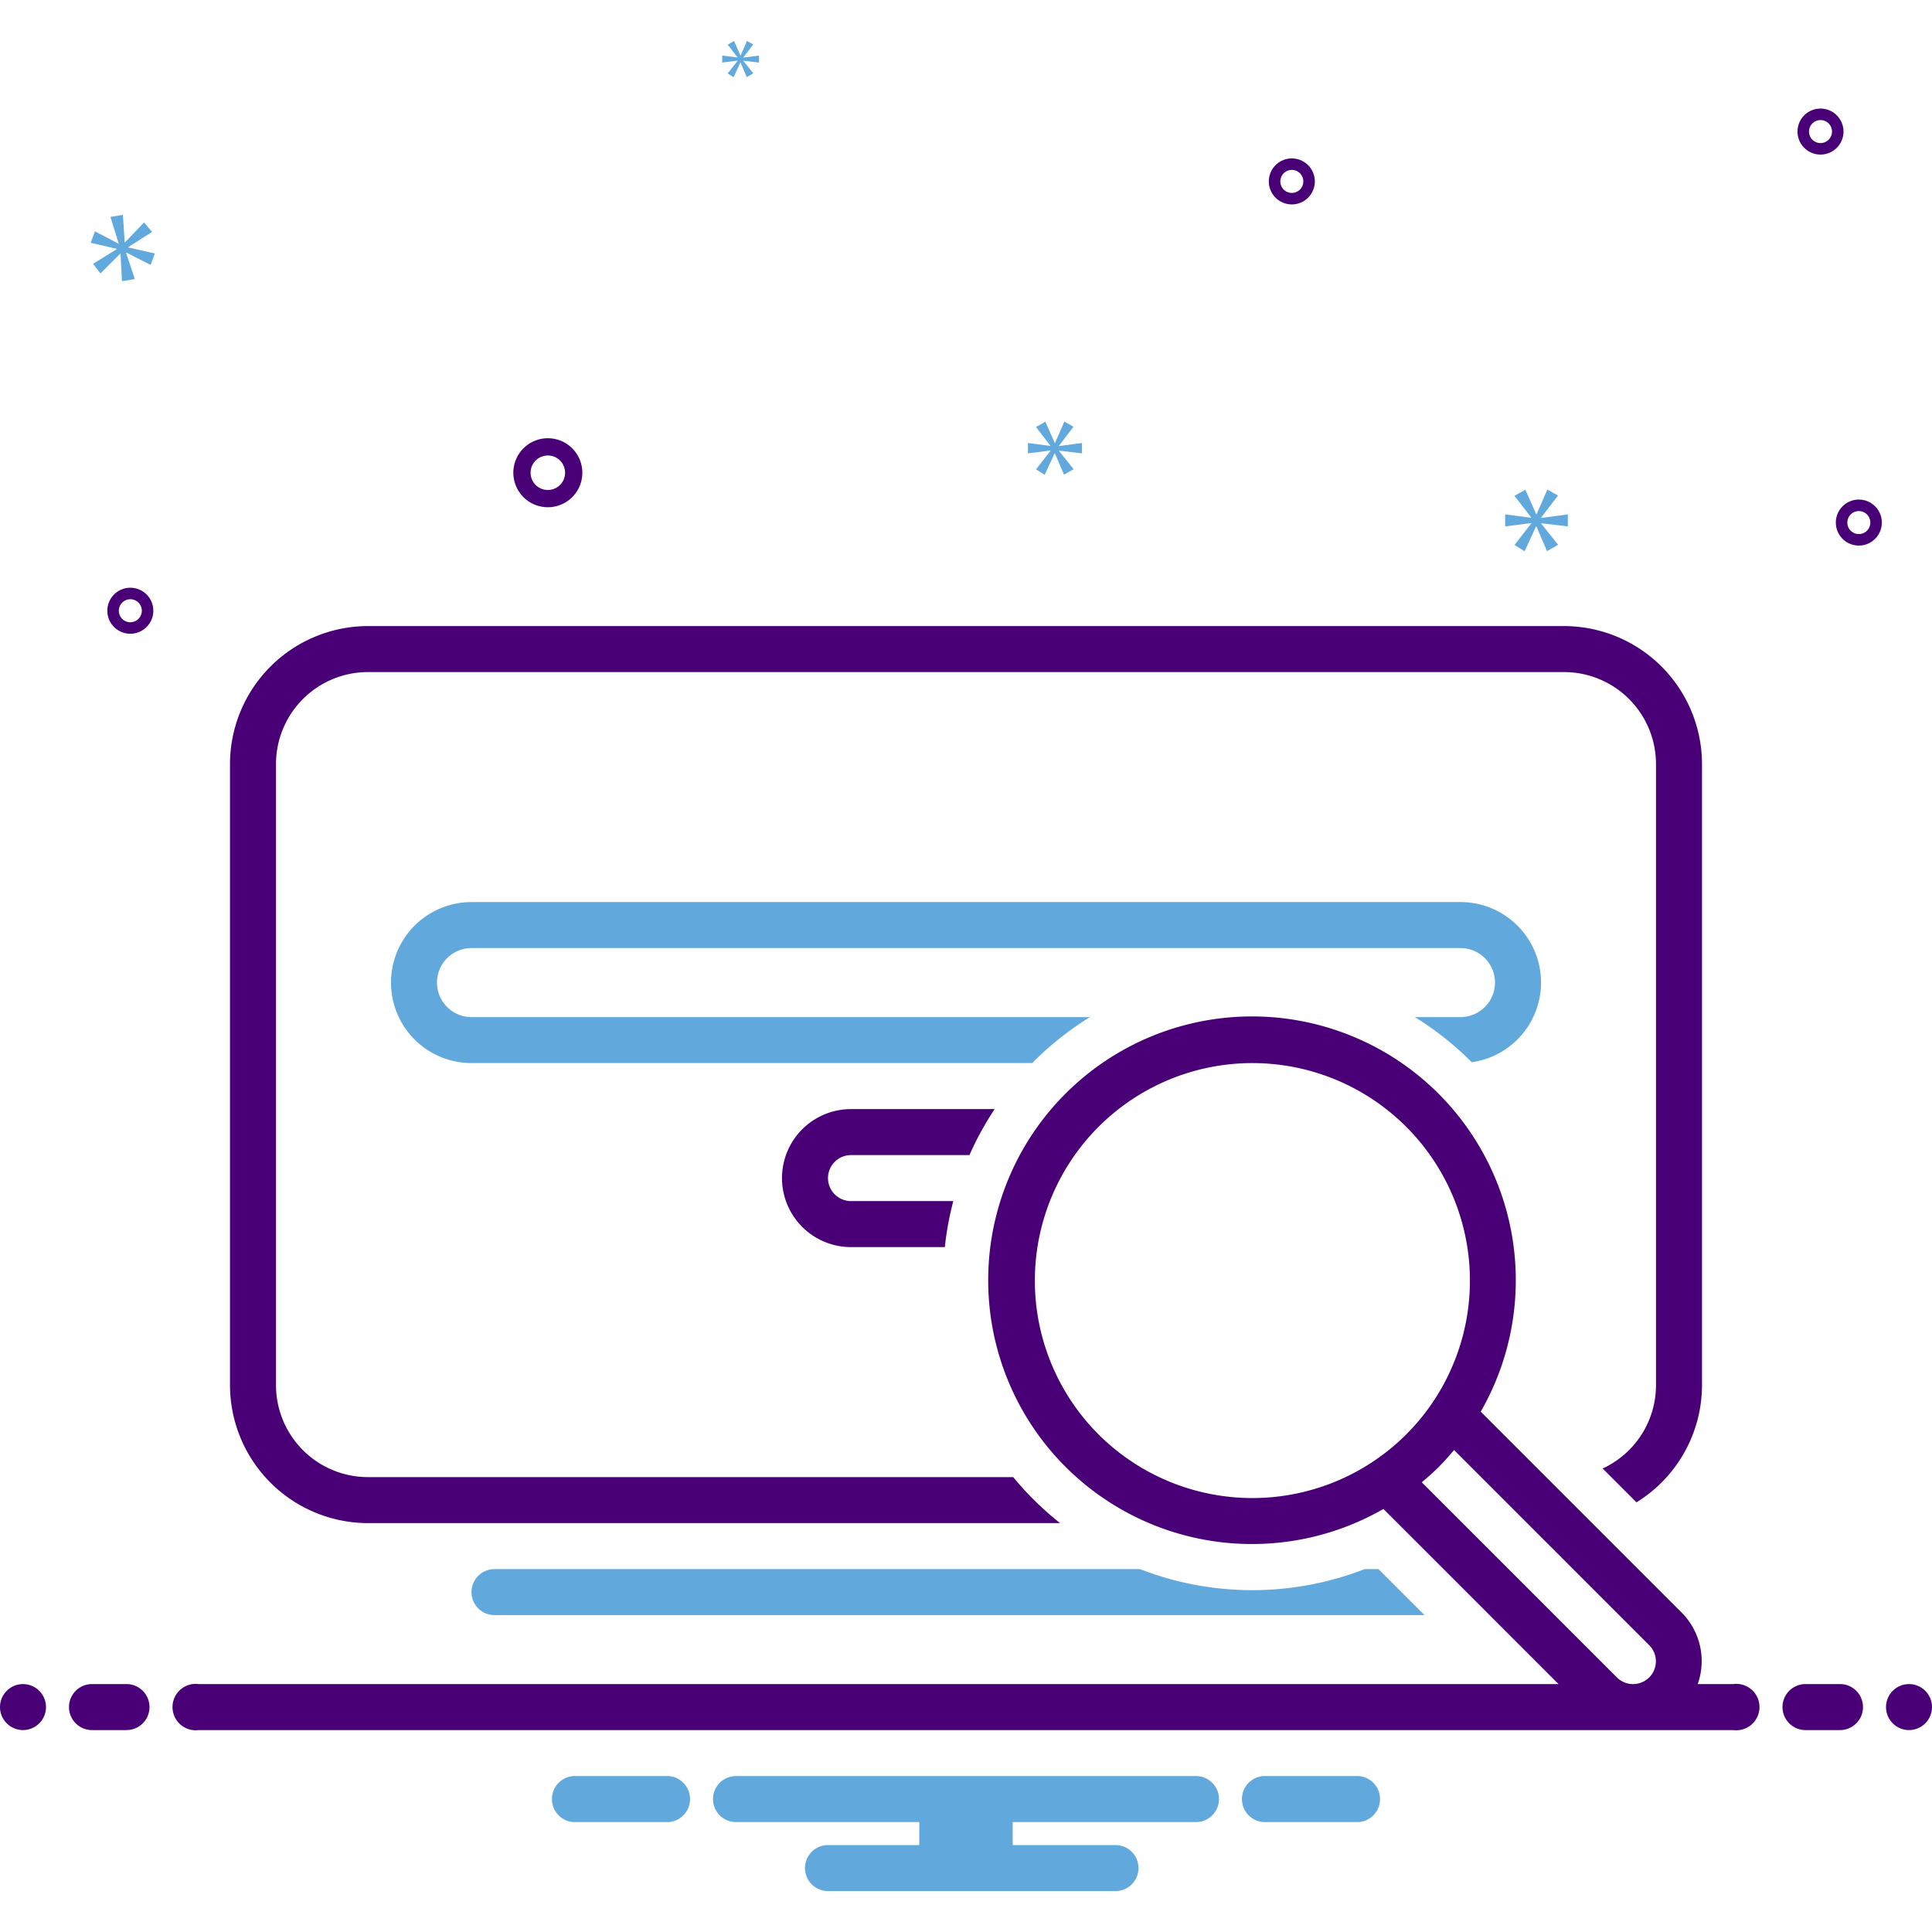 <?xml version="1.0" encoding="UTF-8"?> <svg xmlns="http://www.w3.org/2000/svg" data-name="Layer 1" viewBox="0 0 168 168"><path fill="#61a9dc" d="M118.665,136.444a26.971,26.971,0,0,1-19.537,0H43a2,2,0,0,0,0,4h80.869l-4-4Z" class="color0bceb2 svgShape"></path><path fill="#490077" d="M136,54.441H32A12.014,12.014,0,0,0,20,66.442v54.002a12.014,12.014,0,0,0,12,12H92.18a27.366,27.366,0,0,1-2.308-2.053q-.936-.936-1.768-1.947H32a8,8,0,0,1-8-8V66.442a8,8,0,0,1,8-8H136a8,8,0,0,1,8,8v54.002a7.994,7.994,0,0,1-4.639,7.253l2.94,2.941A11.992,11.992,0,0,0,148,120.443V66.442A12.014,12.014,0,0,0,136,54.441Z" class="color2d4356 svgShape"></path><path fill="#490077" d="M74,100.443H84.3a26.592,26.592,0,0,1,2.192-4H74a6,6,0,0,0,0,12h8.159a26.907,26.907,0,0,1,.736-4H74a2,2,0,0,1,0-4Z" class="color2d4356 svgShape"></path><path fill="#61a9dc" d="M127,88.442h-3.971a27.109,27.109,0,0,1,4.907,3.884c.013.013.025.027.038.041A6.996,6.996,0,0,0,127,78.442H41a7,7,0,0,0,0,14H89.761c.038-.038.073-.078.111-.116a27.109,27.109,0,0,1,4.907-3.884H41a3,3,0,0,1,0-6h86a3,3,0,0,1,0,6Z" class="color0bceb2 svgShape"></path><circle cx="2" cy="148.441" r="2" fill="#490077" class="color2d4356 svgShape"></circle><path fill="#490077" d="M11 146.441H8a2 2 0 0 0 0 4h3a2 2 0 0 0 0-4zM160 146.441h-3a2 2 0 0 0 0 4h3a2 2 0 0 0 0-4z" class="color2d4356 svgShape"></path><circle cx="166" cy="148.441" r="2" fill="#490077" class="color2d4356 svgShape"></circle><path fill="#61a9dc" d="M118.154 154.441h-8.308a2.006 2.006 0 0 0 0 4h8.308a2.006 2.006 0 0 0 0-4zM58.154 154.441H49.846a2.006 2.006 0 0 0 0 4h8.308a2.006 2.006 0 0 0 0-4zM104 154.441H64a2 2 0 0 0 0 4H79.94v2H72a2 2 0 0 0 0 4H97a2 2 0 0 0 0-4H88.06v-2H104a2 2 0 0 0 0-4z" class="color0bceb2 svgShape"></path><path fill="#490077" d="M150.721 146.441H147.628a5.974 5.974 0 0 0-1.393-6.212L128.759 122.752a22.939 22.939 0 1 0-8.462 8.462l15.226 15.227H17.279a2.017 2.017 0 1 0 0 4H150.721a2.017 2.017 0 1 0 0-4zm-55.193-21.707a18.916 18.916 0 1 1 26.751 0A18.939 18.939 0 0 1 95.528 124.735zm45.073 21.129l-16.968-16.968c.503-.423 1-.858 1.474-1.332s.908-.971 1.332-1.474l16.968 16.969a1.981 1.981 0 0 1-1.384 3.384h-.038A1.979 1.979 0 0 1 140.602 145.863zM47.638 44.108a3 3 0 1 0-3-3A3.003 3.003 0 0 0 47.638 44.108zm0-4.5a1.5 1.5 0 1 1-1.5 1.5A1.501 1.501 0 0 1 47.638 39.608zM161.638 43.441a2 2 0 1 0 2 2A2.002 2.002 0 0 0 161.638 43.441zm0 3a1 1 0 1 1 1-1A1.001 1.001 0 0 1 161.638 46.441zM112.333 13.775a2 2 0 1 0 2 2A2.002 2.002 0 0 0 112.333 13.775zm0 3a1 1 0 1 1 1-1A1.001 1.001 0 0 1 112.333 16.775zM158.305 9.441a2 2 0 1 0 2 2A2.002 2.002 0 0 0 158.305 9.441zm0 3a1 1 0 1 1 1-1A1.001 1.001 0 0 1 158.305 12.441zM13.333 53.108a2 2 0 1 0-2 2A2.002 2.002 0 0 0 13.333 53.108zm-3 0a1 1 0 1 1 1 1A1.001 1.001 0 0 1 10.333 53.108z" class="color2d4356 svgShape"></path><polygon fill="#61a9dc" points="11.151 21.486 13.224 20.168 12.528 19.343 10.873 21.066 10.843 21.055 10.688 18.679 9.602 18.861 10.32 21.162 10.309 21.191 8.254 20.114 7.885 21.111 10.16 21.637 10.15 21.666 8.093 22.94 8.734 23.778 10.454 22.062 10.483 22.072 10.603 24.453 11.723 24.267 10.966 21.984 10.977 21.955 13.095 23.039 13.464 22.041 11.14 21.515 11.151 21.486" class="color0bceb2 svgShape"></polygon><polygon fill="#61a9dc" points="64.135 5.289 63.279 6.388 63.792 6.712 64.379 5.441 64.396 5.441 64.937 6.703 65.505 6.379 64.64 5.297 64.64 5.279 66 5.441 66 4.829 64.64 5.009 64.64 4.991 65.496 3.865 64.955 3.559 64.406 4.82 64.387 4.82 63.829 3.567 63.279 3.883 64.126 4.982 64.126 5 62.801 4.829 62.801 5.441 64.135 5.271 64.135 5.289" class="color0bceb2 svgShape"></polygon><polygon fill="#61a9dc" points="136.333 45.775 136.333 44.731 134.017 45.038 134.017 45.008 135.475 43.089 134.554 42.568 133.618 44.716 133.587 44.716 132.636 42.583 131.699 43.12 133.142 44.993 133.142 45.023 130.885 44.731 130.885 45.775 133.157 45.484 133.157 45.514 131.699 47.386 132.573 47.939 133.572 45.775 133.602 45.775 134.523 47.924 135.49 47.371 134.017 45.529 134.017 45.499 136.333 45.775" class="color0bceb2 svgShape"></polygon><polygon fill="#61a9dc" points="92.088 38.761 93.346 37.107 92.551 36.657 91.744 38.51 91.717 38.51 90.897 36.67 90.088 37.133 91.333 38.748 91.333 38.775 89.387 38.523 89.387 39.423 91.346 39.172 91.346 39.198 90.088 40.813 90.843 41.29 91.704 39.423 91.73 39.423 92.524 41.277 93.359 40.8 92.088 39.211 92.088 39.185 94.086 39.423 94.086 38.523 92.088 38.788 92.088 38.761" class="color0bceb2 svgShape"></polygon></svg> 